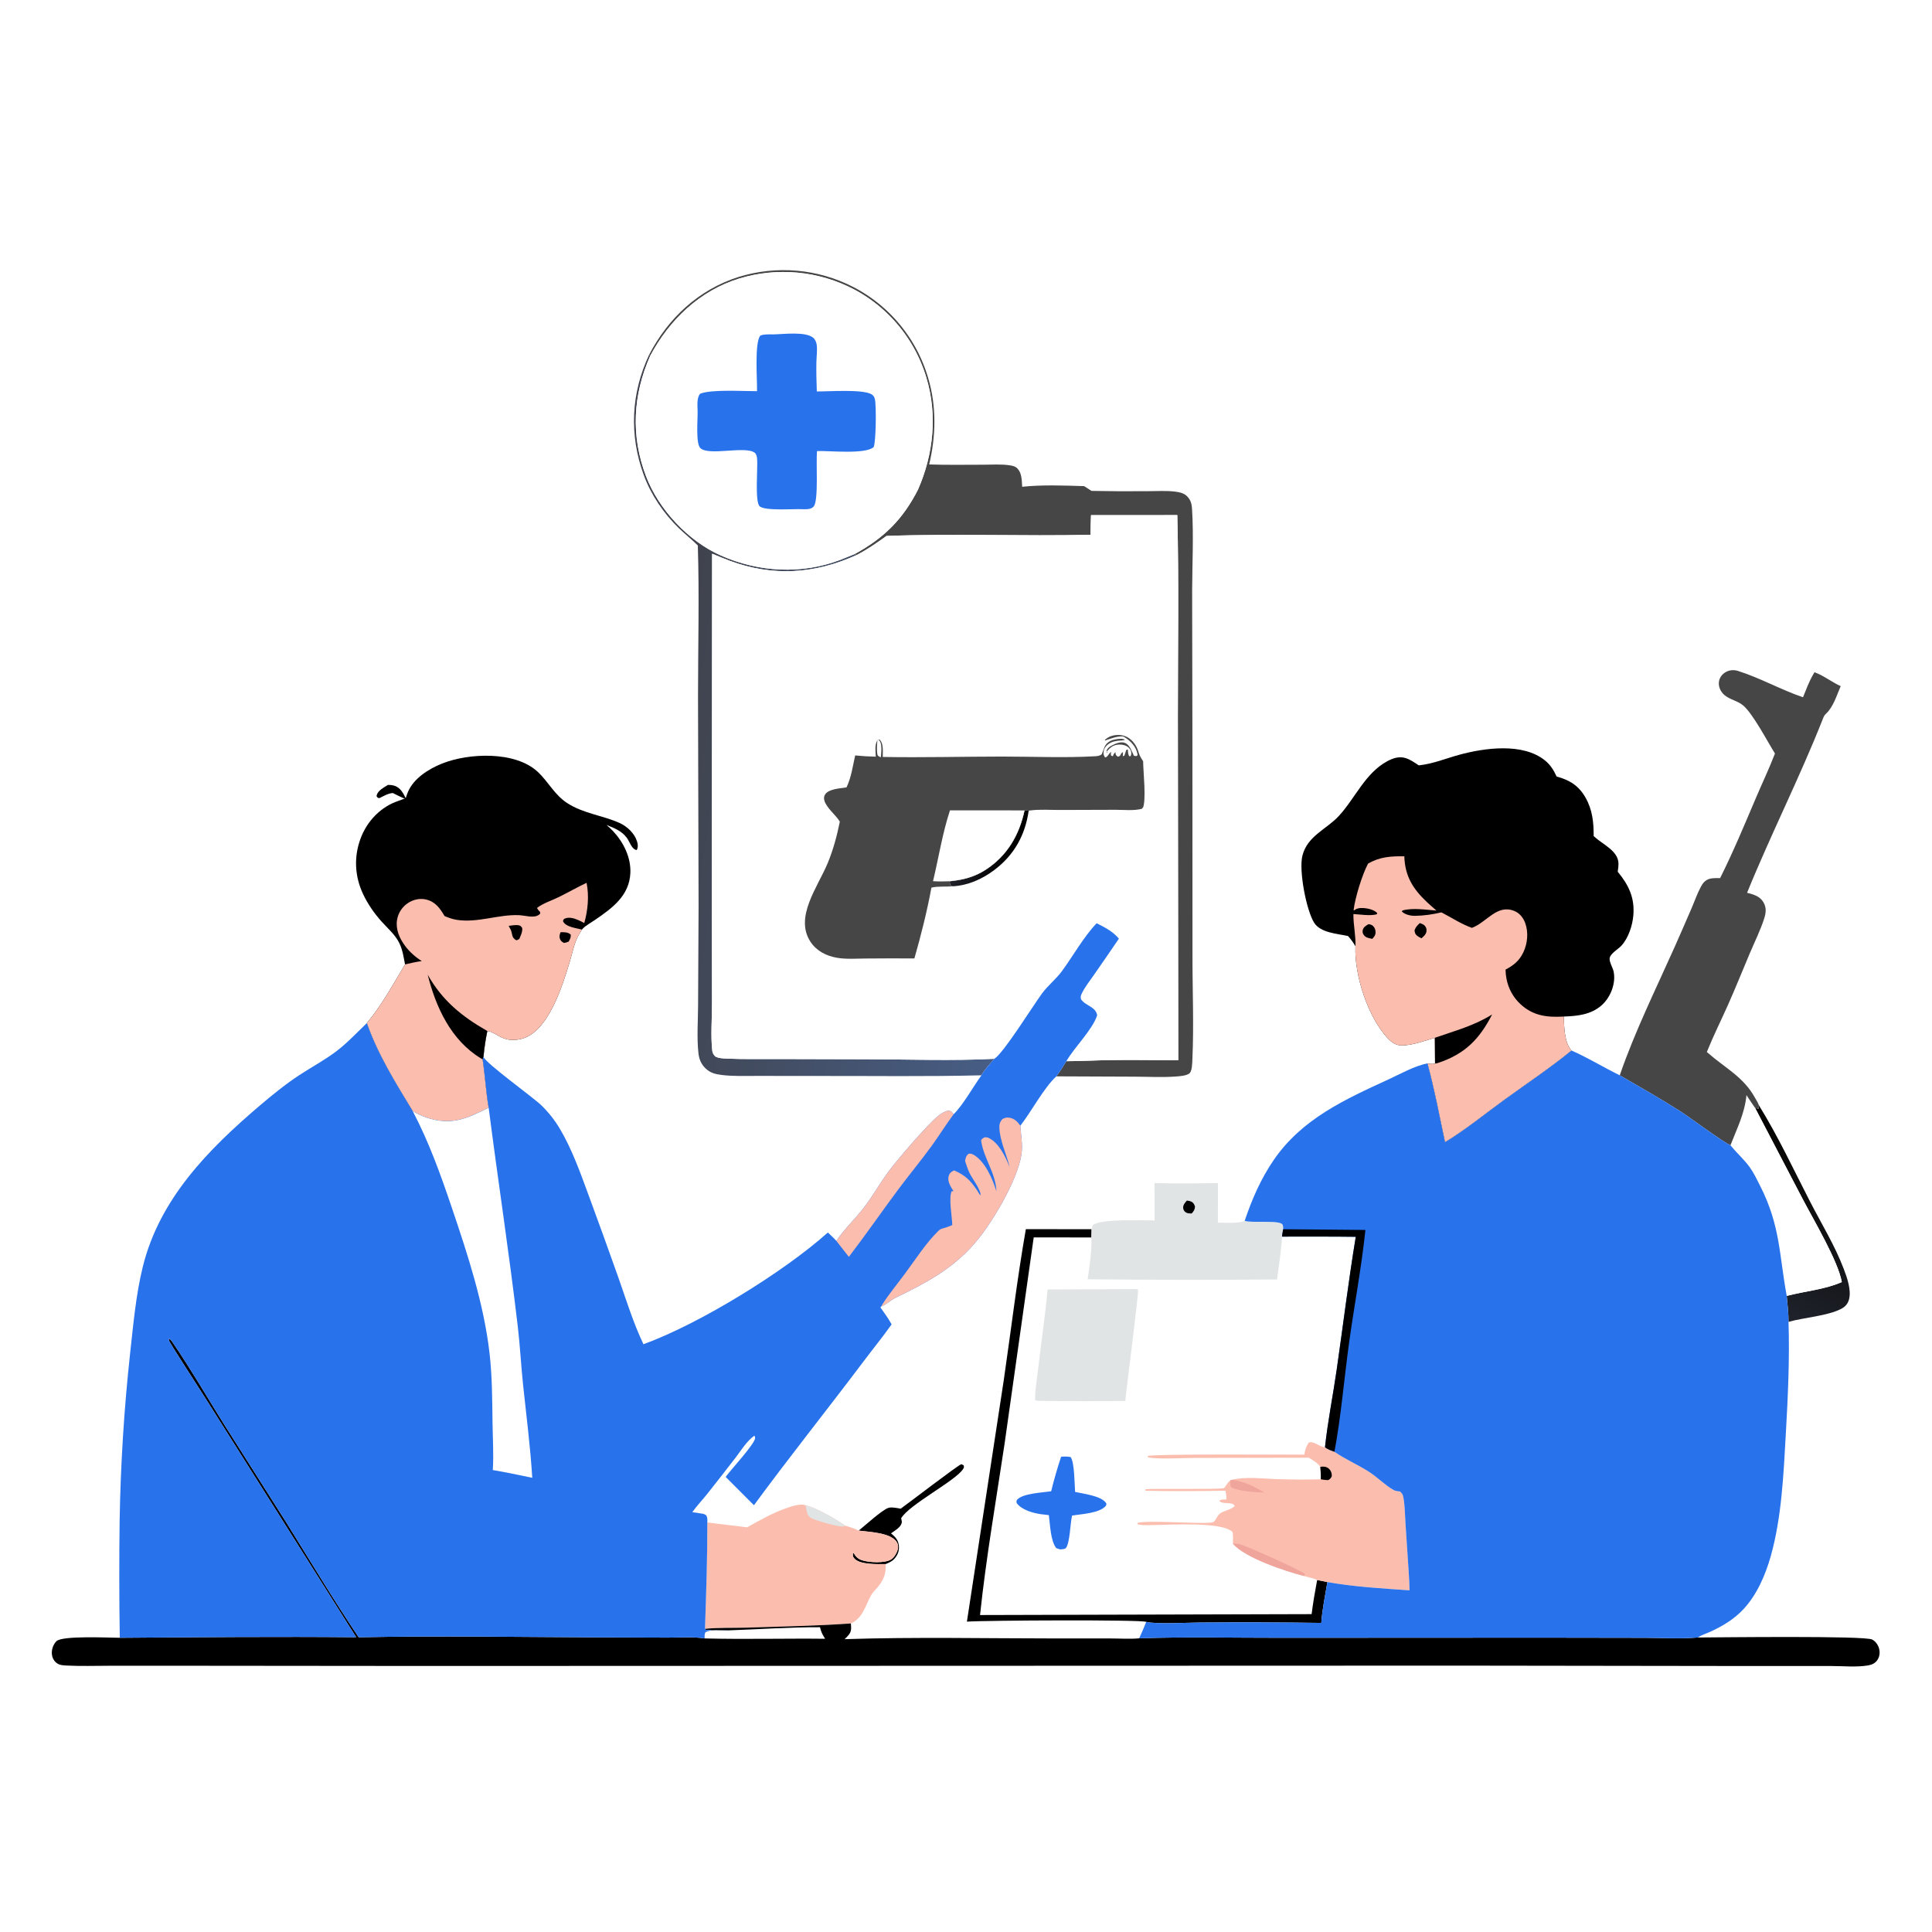 <?xml version="1.0" encoding="utf-8" ?>
<svg xmlns="http://www.w3.org/2000/svg" xmlns:xlink="http://www.w3.org/1999/xlink" width="1024" height="1024">
	<path fill="white" d="M0 0L1024 0L1024 1024L0 1024L0 0Z"/>
	<path d="M205.63 416.007C206.788 415.998 207.841 416.098 208.95 416.431C212.423 417.475 213.822 420.649 215.327 423.628C212.869 422.707 210.545 421.489 208.196 420.325C205.685 420.48 203.345 421.936 201.109 423.017C200.03 422.873 200.244 422.836 199.604 422.06C199.628 421.873 199.631 421.681 199.675 421.497C200.288 418.937 203.566 417.336 205.63 416.007Z"/>
	<path d="M455.129 811.249C458.572 808.486 467.304 800.483 470.788 799.23C471.918 798.824 473.4 799.026 474.563 799.163C475.513 799.275 476.441 799.45 477.378 799.643C481.687 796.574 507.376 776.827 509.534 776.033L510.725 776.628C510.991 777.628 511.011 777.685 510.497 778.549C506.87 784.646 481.581 797.577 477.619 804.771C477.992 806.276 478.277 806.826 477.47 808.267C476.476 810.042 473.887 811.527 472.255 812.706C474.564 814.632 476.075 816.153 476.416 819.257C476.711 821.933 475.802 824.228 474.021 826.208C472.732 827.641 471.113 828.293 469.361 828.995C465.182 829.019 455.834 829.429 452.854 826.076C451.901 825.004 452.02 824.58 452.051 823.229L452.469 823.197C453.675 825.145 454.721 826.246 456.941 826.977C460.554 828.167 469.149 828.664 472.44 826.45C474.121 825.319 475.552 822.748 475.917 820.786C476.17 819.427 475.896 818.092 475.064 816.98C471.548 812.275 460.604 811.996 455.129 811.249Z"/>
	<defs>
		<linearGradient id="gradient_0" gradientUnits="userSpaceOnUse" x1="971.075" y1="608.937" x2="928.979" y2="688.393">
			<stop offset="0" stop-color="#050300"/>
			<stop offset="1" stop-color="#1F222B"/>
		</linearGradient>
	</defs>
	<path fill="url(#gradient_0)" d="M930.234 587.217L932.142 587.702L932.244 585.827C942.365 602.111 950.655 619.953 959.43 636.998C965.485 648.759 972.543 660.185 977.24 672.585C978.988 677.2 981.291 683.682 980.042 688.608C979.438 690.993 978.054 692.582 975.89 693.706C968.501 697.544 956.243 698.255 947.956 700.617C947.991 696.051 947.387 691.411 946.998 686.861C956.495 684.348 967.22 683.494 976.193 679.52C974.223 668.329 961.232 646.591 955.371 635.358L930.234 587.217Z"/>
	<path fill="white" d="M917.189 606.991C920.644 598.099 924.755 590.073 925.661 580.431Q927.885 583.866 930.234 587.217L955.371 635.358C961.232 646.591 974.223 668.329 976.193 679.52C967.22 683.494 956.495 684.348 946.998 686.861C942.966 665.044 943.662 649.694 932.903 628.506C931.224 625.197 929.498 621.557 927.324 618.557C924.437 614.57 920.745 611.364 917.663 607.579L917.189 606.991Z"/>
	<defs>
		<linearGradient id="gradient_1" gradientUnits="userSpaceOnUse" x1="351.194" y1="425.694" x2="539.316" y2="452.658">
			<stop offset="0" stop-color="#40434D"/>
			<stop offset="1" stop-color="#475D84"/>
		</linearGradient>
	</defs>
	<path fill="url(#gradient_1)" d="M344.056 188.011L344.637 188.579C335.426 209.313 334.272 231.096 342.448 252.494C349.166 270.078 364.779 286.745 381.99 294.394C402.063 303.314 424.895 304.631 445.516 296.672C448.021 295.705 450.491 294.646 452.986 293.651L454.051 294.181C431.81 304.249 409.584 305.741 386.54 297.137C383.477 295.994 380.455 294.72 377.435 293.466L377.291 477.01L377.384 531.761C377.395 539.573 376.62 549.497 377.538 557.02C377.693 558.288 378.278 558.996 379.07 559.921C380.877 560.972 383.611 560.997 385.689 561.091C394.21 561.476 402.831 561.268 411.362 561.302L459.232 561.427C481.535 561.449 504.909 562.346 527.031 561.183C524.675 563.921 521.9 566.746 520.194 569.938C491.092 570.655 461.915 570.225 432.802 570.278L401.6 570.251C395.334 570.228 388.807 570.54 382.582 569.764C379.119 569.332 376.45 568.697 373.887 566.201C371.606 563.978 370.536 561.36 370.187 558.234C369.271 550.029 369.969 541.041 369.998 532.77L370.263 480.299L369.962 369.058C369.972 342.467 370.693 315.669 369.856 289.101C366.648 285.911 363.046 283.084 359.788 279.93C351.794 272.192 345.031 262.27 341.208 251.799C333.415 230.458 334.438 208.499 344.056 188.011Z"/>
	<path fill="#FBBDAE" d="M395.961 809.522C402.301 806.004 408.576 802.384 415.395 799.854C418.222 798.805 424.143 796.571 426.981 797.861C433.147 799.265 442.69 805.035 448.061 808.662C450.403 809.337 452.954 810.155 455.129 811.249C460.604 811.996 471.548 812.275 475.064 816.98C475.896 818.092 476.17 819.427 475.917 820.786C475.552 822.748 474.121 825.319 472.44 826.45C469.149 828.664 460.554 828.167 456.941 826.977C454.721 826.246 453.675 825.145 452.469 823.197L452.051 823.229C452.02 824.58 451.901 825.004 452.854 826.076C455.834 829.429 465.182 829.019 469.361 828.995C469.851 833.742 468.308 837.423 465.334 841.079C464.197 842.477 462.764 843.686 461.855 845.256C458.622 850.838 457.536 857.513 450.984 860.471C432.589 861.759 414.128 862.112 395.69 862.694C388.461 862.923 380.835 862.592 373.662 863.319C374.288 844.538 374.946 825.687 374.898 806.897C381.882 807.936 388.957 808.549 395.961 809.522Z"/>
	<path fill="#E1E4E5" d="M426.981 797.861C433.147 799.265 442.69 805.035 448.061 808.662C447.813 808.778 447.577 808.928 447.316 809.009C445.121 809.692 431.825 805.827 429.577 804.397C427.57 803.119 427.446 800.049 426.981 797.861Z"/>
	<path fill="#454645" d="M344.056 188.011C354.142 168.564 370.302 153.532 391.361 146.81Q393.236 146.227 395.137 145.737Q397.037 145.246 398.96 144.848Q400.882 144.45 402.822 144.146Q404.761 143.842 406.713 143.633Q408.665 143.423 410.625 143.309Q412.585 143.195 414.548 143.176Q416.511 143.157 418.473 143.233Q420.434 143.31 422.39 143.482Q424.346 143.653 426.291 143.92Q428.236 144.187 430.165 144.547Q432.095 144.908 434.005 145.362Q435.915 145.816 437.801 146.363Q439.686 146.909 441.543 147.546Q443.4 148.184 445.223 148.911Q447.047 149.637 448.833 150.452Q450.62 151.267 452.364 152.167Q453.25 152.627 454.124 153.109Q454.999 153.591 455.86 154.095Q456.722 154.599 457.571 155.124Q458.42 155.649 459.255 156.196Q460.091 156.743 460.912 157.31Q461.733 157.878 462.54 158.466Q463.347 159.054 464.138 159.662Q464.93 160.27 465.706 160.898Q466.482 161.526 467.242 162.173Q468.002 162.821 468.746 163.487Q469.489 164.153 470.216 164.838Q470.942 165.522 471.651 166.225Q472.36 166.928 473.051 167.649Q473.742 168.369 474.415 169.107Q475.088 169.844 475.742 170.599Q476.395 171.353 477.03 172.124Q477.665 172.894 478.28 173.681Q478.895 174.467 479.49 175.268Q480.085 176.07 480.66 176.886Q481.234 177.703 481.788 178.533Q482.342 179.364 482.875 180.208Q483.408 181.052 483.919 181.91Q484.431 182.767 484.92 183.637Q485.41 184.507 485.878 185.389Q486.345 186.271 486.79 187.165Q487.235 188.058 487.658 188.963Q488.08 189.867 488.48 190.782Q488.88 191.697 489.256 192.621Q489.633 193.546 489.986 194.48Q490.339 195.414 490.668 196.356Q490.997 197.298 491.303 198.249Q491.608 199.199 491.89 200.157C496.436 215.125 496.098 231.046 492.484 246.166C501.959 246.491 511.456 246.325 520.934 246.31C525.654 246.303 530.785 245.913 535.454 246.662C537.045 246.918 538.327 247.26 539.432 248.501C541.655 250.997 541.56 254.85 541.77 257.998C552.337 256.883 563.979 257.327 574.621 257.663L578.518 260.184Q593.346 260.478 608.177 260.34C613.059 260.337 618.238 259.961 623.076 260.601C625.316 260.897 627.577 261.403 629.202 263.067C631.216 265.126 631.653 267.208 631.823 270.011C632.689 284.257 631.908 298.971 631.857 313.267L632 388.944L632.039 505.934C631.997 524.351 632.828 543.083 631.99 561.46C631.905 563.326 631.908 567.851 630.336 568.983C628.665 570.187 625.333 570.414 623.278 570.568C616.08 571.108 608.6 570.681 601.379 570.656L559.892 570.488C561.849 567.914 563.512 565.203 565.194 562.446C572.944 562.438 580.706 561.978 588.459 561.87C600.462 561.702 612.493 561.899 624.498 561.974L624.283 379.876C624.272 344.257 624.871 308.638 623.993 273.024L578.262 273.035C578.087 276.498 578.08 279.983 578.003 283.45C541.983 284.272 505.89 282.75 469.876 284.06C464.761 287.74 459.672 291.307 454.051 294.181L452.986 293.651C468.527 285.147 478.511 275.322 486.566 259.471C494.73 240.891 496.936 219.964 491.044 200.347Q490.768 199.415 490.468 198.49Q490.169 197.566 489.847 196.648Q489.525 195.731 489.18 194.823Q488.835 193.914 488.468 193.014Q488.101 192.114 487.712 191.223Q487.322 190.333 486.911 189.452Q486.5 188.571 486.067 187.701Q485.634 186.831 485.179 185.972Q484.725 185.113 484.249 184.265Q483.773 183.417 483.277 182.582Q482.78 181.746 482.263 180.923Q481.746 180.1 481.209 179.29Q480.672 178.48 480.114 177.684Q479.557 176.887 478.98 176.105Q478.403 175.323 477.807 174.555Q477.211 173.787 476.597 173.034Q475.982 172.281 475.348 171.544Q474.715 170.807 474.064 170.085Q473.412 169.364 472.743 168.659Q472.074 167.954 471.388 167.266Q470.701 166.578 469.998 165.907Q469.295 165.236 468.575 164.582Q467.855 163.929 467.12 163.294Q466.384 162.658 465.633 162.042Q464.882 161.425 464.115 160.827Q463.349 160.229 462.568 159.65Q461.788 159.071 460.993 158.512Q460.198 157.952 459.389 157.413Q458.581 156.873 457.759 156.354Q456.937 155.835 456.103 155.336Q455.269 154.837 454.422 154.36Q453.576 153.882 452.718 153.425Q450.98 152.51 449.199 151.681Q447.418 150.852 445.599 150.111Q443.781 149.37 441.928 148.719Q440.075 148.067 438.192 147.506Q436.31 146.946 434.402 146.478Q432.495 146.009 430.566 145.635Q428.638 145.26 426.694 144.98Q424.75 144.7 422.795 144.515Q420.839 144.33 418.877 144.24Q416.915 144.15 414.951 144.156Q412.987 144.163 411.025 144.264Q409.064 144.366 407.109 144.564Q405.155 144.761 403.213 145.053Q401.271 145.345 399.345 145.732Q397.419 146.119 395.515 146.599Q393.61 147.079 391.731 147.651C370.847 154.107 354.785 169.562 344.637 188.579L344.056 188.011Z"/>
	<path fill="#454645" d="M940.764 399.377C936.822 393.124 929.049 378.15 923.808 373.814C920.899 371.408 916.762 370.806 913.93 368.343C911.86 366.542 910.566 363.658 911.143 360.902C911.556 358.932 912.863 357.286 914.579 356.27C916.582 355.084 918.954 354.906 921.154 355.599C932.905 359.301 943.947 365.597 955.622 369.569C957.304 365.432 958.849 361.189 961.116 357.332L961.489 356.687C961.565 356.558 961.644 356.432 961.721 356.304C966.644 358.061 970.818 361.517 975.605 363.658C973.506 368.527 971.716 374.648 967.838 378.269C966.926 379.119 966.656 379.743 966.211 380.871C953.922 412.059 938.624 442.1 925.995 473.181C929.401 474.113 932.773 474.946 934.674 478.25C936.316 481.102 936.023 483.785 935.065 486.798C933.067 493.08 929.963 499.283 927.388 505.366C923.543 514.453 919.891 523.609 915.869 532.622C912.164 540.926 908.052 549.144 904.666 557.575L905.28 558.118C914.376 566.094 924.048 570.759 930.104 581.709C930.817 583 931.792 584.427 932.244 585.827L932.142 587.702L930.234 587.217Q927.885 583.866 925.661 580.431C924.755 590.073 920.644 598.099 917.189 606.991C914.113 606.003 895.155 591.881 890.649 589.018C880.136 582.337 869.278 576.175 858.502 569.93C866.472 546.786 877.614 524.268 887.599 501.908Q892.247 491.425 896.78 480.893C898.323 477.275 899.656 473.396 901.533 469.947C902.388 468.374 903.127 467.263 904.726 466.351C906.617 465.273 909.582 465.368 911.687 465.435C918.663 451.495 924.605 437.184 930.702 422.848C934.03 415.022 937.72 407.317 940.764 399.377Z"/>
	<path d="M188.783 867.758L108.538 740.574C106.278 736.979 89.907 711.787 89.531 710.489C89.443 710.183 89.484 709.854 89.461 709.537C90.461 709.781 91.095 710.917 91.665 711.749C101.099 725.532 109.577 740.197 118.429 754.373L151.554 806.621C164.258 827.023 176.721 847.848 190.116 867.787C232.921 866.931 275.92 867.667 318.735 867.846L353.992 867.971C360.174 867.984 367.318 867.385 373.388 868.403C373.379 867.31 373.435 866.378 373.662 865.308C376.114 863.208 382.833 864.377 386.146 864.119C382.107 863.975 378.069 864.243 374.034 863.891L373.662 863.319C380.835 862.592 388.461 862.923 395.69 862.694C414.128 862.112 432.589 861.759 450.984 860.471C451.155 863.028 451.429 864.667 449.667 866.713C449.041 867.439 448.355 868.124 447.669 868.792C484.906 867.583 522.373 868.403 559.638 868.414L588.803 868.419C593.695 868.42 598.931 868.798 603.777 868.346C628.676 867.471 653.808 868.096 678.731 868.061L818.557 867.992L872.022 868.077C881.199 868.089 890.776 868.704 899.895 867.903C911.052 867.855 988.282 866.88 992.28 868.987C994.067 869.929 995.341 871.697 995.905 873.612C996.515 875.683 996.296 877.931 995.108 879.756C993.979 881.489 992.21 882.344 990.224 882.688C984.086 883.751 976.711 883.018 970.435 883.023L927.246 883.026L774.452 882.817L225.691 883L100.566 882.883L58.231 882.887C50.529 882.888 42.689 883.176 35 882.757C33.199 882.659 31.604 882.562 30.101 881.482C28.538 880.359 27.667 878.578 27.496 876.687C27.28 874.295 28.201 871.623 29.882 869.893C32.905 866.781 57.797 868.048 63.487 868.062C105.226 867.754 147.049 867.368 188.783 867.758Z"/>
	<path fill="white" d="M434.617 862.461C435.094 864.497 435.69 865.944 436.794 867.713L437.33 868.581C416.029 868.349 394.675 868.938 373.388 868.403C373.379 867.31 373.435 866.378 373.662 865.308C376.114 863.208 382.833 864.377 386.146 864.119C402.255 863.578 418.514 862.401 434.617 862.461Z"/>
	<path d="M214.676 511.161C213.963 507.415 213.385 503.458 211.717 499.997C209.53 495.46 205.642 492.2 202.32 488.516C198.406 484.176 194.941 479.19 192.445 473.897C188.028 464.527 187.474 454.238 191.089 444.499C194.081 436.442 199.857 429.713 207.613 425.912C210.024 424.731 212.634 424.094 215.061 422.97C215.393 421.93 215.747 420.888 216.161 419.878C219.162 412.561 227.28 407.501 234.328 404.691C248.486 399.047 273.058 397.996 284.961 409.047C290.735 414.408 293.843 421.287 300.735 425.712C309.41 431.283 319.309 432.097 328.406 436.209C332.407 438.017 336.21 441.58 337.594 445.821C338.136 447.481 338.287 448.949 337.503 450.527C334.858 450.323 333.698 446.009 332.23 444.051C329.496 440.405 325.542 438.855 321.464 437.252C322.659 438.277 323.823 439.331 324.901 440.481C330.47 446.419 334.466 454.419 334.105 462.708C333.579 474.809 324.357 481.428 315.32 487.6C313.249 489.015 310.558 490.468 308.826 492.254C308.69 492.394 308.573 492.551 308.446 492.7C307.986 493.472 307.532 494.243 307.055 495.004C304.431 499.187 303.415 504.97 301.988 509.694C298.164 522.344 290.61 547.276 276.135 550.685C266.326 552.995 263.325 547.02 258.298 546.452Q256.878 553.254 256.243 560.173L255.802 561.468C257.087 569.976 257.556 578.667 259.006 587.127C247.262 592.978 239.183 596.743 225.974 592.342C223.424 591.493 221.068 590.289 218.753 588.931C209.607 573.827 200.283 559.022 194.425 542.257C202.308 532.869 208.379 521.64 214.676 511.161Z"/>
	<path fill="#FBBDAE" d="M235.617 485.516C237.727 486.4 239.728 487.165 242.006 487.523C253.267 489.294 264.078 484.569 275.166 485.061C278.264 485.198 283.094 486.833 285.658 484.826C286.454 484.203 286.216 484.502 286.315 483.432C285.621 482.713 285.049 482.143 284.633 481.225C287.735 478.766 292.621 477.226 296.212 475.441C301.144 472.99 305.933 470.295 310.897 467.898C312.291 474.937 311.601 482.38 309.673 489.237Q308.027 488.338 306.31 487.585C304.18 486.655 301.526 485.893 299.287 486.905C298.552 487.238 298.646 487.532 298.399 488.228C298.492 488.409 298.567 488.601 298.678 488.772C300.39 491.406 305.56 491.929 308.446 492.7C307.986 493.472 307.532 494.243 307.055 495.004C304.431 499.187 303.415 504.97 301.988 509.694C298.164 522.344 290.61 547.276 276.135 550.685C266.326 552.995 263.325 547.02 258.298 546.452Q256.878 553.254 256.243 560.173L255.802 561.468C257.087 569.976 257.556 578.667 259.006 587.127C247.262 592.978 239.183 596.743 225.974 592.342C223.424 591.493 221.068 590.289 218.753 588.931C209.607 573.827 200.283 559.022 194.425 542.257C202.308 532.869 208.379 521.64 214.676 511.161C217.631 510.444 220.533 509.825 223.543 509.385C220.118 507.225 216.973 504.448 214.58 501.167C211.687 497.199 209.618 492.492 210.458 487.489Q210.571 486.811 210.754 486.149Q210.937 485.487 211.188 484.847Q211.439 484.207 211.754 483.597Q212.07 482.987 212.447 482.412Q212.824 481.838 213.259 481.306Q213.694 480.774 214.181 480.289Q214.669 479.805 215.204 479.374Q215.739 478.943 216.316 478.57C219.086 476.767 222.551 475.995 225.798 476.752C230.771 477.911 233.19 481.407 235.617 485.516Z"/>
	<path d="M297.13 494.075C299.109 494.077 301.004 493.981 302.516 495.379C302.617 497.017 302.154 497.6 301.436 499.048C300.609 499.444 299.891 499.62 298.991 499.784C297.936 499.265 297.24 498.819 296.806 497.661C296.311 496.339 296.624 495.298 297.13 494.075Z"/>
	<path d="M269.625 490.712C271.183 490.521 273.478 490.104 275.017 490.44C276.055 490.667 276.219 491.096 276.798 491.902C276.963 493.993 276.02 495.766 275.25 497.664C274.767 497.998 274.292 498.161 273.748 498.372C270.807 497.016 271.848 494.761 270.472 492.344C270.157 491.79 269.882 491.303 269.625 490.712Z"/>
	<path d="M226.681 516.599C234.429 530.345 244.778 538.756 258.298 546.452Q256.878 553.254 256.243 560.173L255.802 561.468C255.462 561.283 255.12 561.1 254.79 560.899C239.034 551.304 230.976 533.783 226.681 516.599Z"/>
	<path fill="white" d="M344.637 188.579C354.785 169.562 370.847 154.107 391.731 147.651Q393.61 147.079 395.515 146.599Q397.419 146.119 399.345 145.732Q401.271 145.345 403.213 145.053Q405.155 144.761 407.109 144.564Q409.064 144.366 411.025 144.264Q412.987 144.163 414.951 144.156Q416.915 144.15 418.877 144.24Q420.839 144.33 422.795 144.515Q424.75 144.7 426.694 144.98Q428.638 145.26 430.566 145.635Q432.495 146.009 434.402 146.478Q436.31 146.946 438.192 147.506Q440.075 148.067 441.928 148.718Q443.781 149.37 445.599 150.111Q447.418 150.852 449.199 151.681Q450.98 152.51 452.718 153.425Q453.576 153.882 454.422 154.36Q455.269 154.837 456.103 155.336Q456.937 155.835 457.759 156.354Q458.581 156.873 459.389 157.413Q460.198 157.952 460.993 158.512Q461.788 159.071 462.569 159.65Q463.349 160.229 464.116 160.827Q464.882 161.425 465.633 162.042Q466.384 162.658 467.12 163.294Q467.855 163.929 468.575 164.582Q469.295 165.236 469.998 165.907Q470.701 166.578 471.388 167.266Q472.074 167.954 472.743 168.659Q473.412 169.364 474.064 170.085Q474.715 170.807 475.348 171.544Q475.982 172.281 476.597 173.034Q477.211 173.787 477.807 174.555Q478.404 175.323 478.98 176.105Q479.557 176.887 480.114 177.684Q480.672 178.48 481.209 179.29Q481.746 180.1 482.263 180.923Q482.78 181.746 483.277 182.582Q483.773 183.417 484.249 184.265Q484.725 185.113 485.179 185.972Q485.634 186.831 486.067 187.701Q486.5 188.571 486.911 189.452Q487.322 190.333 487.712 191.223Q488.101 192.114 488.468 193.014Q488.835 193.914 489.18 194.823Q489.525 195.731 489.847 196.649Q490.169 197.566 490.468 198.49Q490.768 199.415 491.044 200.347C496.936 219.964 494.73 240.891 486.566 259.471C478.511 275.322 468.527 285.147 452.986 293.651C450.491 294.646 448.021 295.705 445.516 296.672C424.895 304.631 402.063 303.314 381.99 294.394C364.779 286.745 349.166 270.078 342.448 252.494C334.272 231.096 335.426 209.313 344.637 188.579Z"/>
	<path fill="#2872EC" d="M409.821 177.238C415.109 177.156 427.065 175.573 431.053 179.046C432.113 179.969 432.68 181.395 432.871 182.76C433.276 185.653 432.765 188.957 432.707 191.884C432.605 197.093 432.738 202.275 432.93 207.481C439.603 207.505 456.217 206.275 461.52 208.764C462.865 209.396 463.365 210.2 463.718 211.614C464.51 214.787 464.326 234.625 463.013 237.021C458.36 240.916 439.772 238.831 433.052 239.078C432.391 244.74 433.983 265.402 431.25 268.467C429.737 270.165 427.169 269.882 425.125 269.884C420.595 269.632 405.673 270.904 402.665 268.368C399.944 266.074 401.769 247.435 401.267 243.001C401.153 241.996 400.877 240.586 400.026 239.957C394.856 236.135 375.506 241.87 371.145 237.434C368.661 234.908 369.878 221.671 369.754 217.752C369.671 215.131 369.237 210.671 371.12 208.667C377.241 206.256 394.208 207.382 401.236 207.334C401.407 201.476 399.802 181.715 402.989 177.861C405.091 177.028 407.583 177.262 409.821 177.238Z"/>
	<path d="M751.95 405.646L752.675 405.569C759.643 404.783 766.716 401.873 773.506 400.03C786.851 396.406 807.051 393.572 818.8 402.989C821.72 405.33 823.495 408.201 825.039 411.568C831.916 413.442 836.736 416.383 840.373 422.773C844.021 429.184 844.71 435.875 844.672 443.117L845.162 443.578C849.443 447.53 857.713 450.979 857.819 457.649C857.842 459.114 857.634 460.591 857.427 462.038C863.268 469.084 866.507 475.901 865.703 485.201C865.236 490.611 863.093 497.142 859.398 501.216C857.743 503.041 853.701 505.23 853.163 507.737C852.769 509.575 854.78 512.869 855.205 514.735C856.657 521.111 853.563 528.852 848.694 533.003C843.009 537.849 835.986 538.536 828.866 538.785C828.969 544.081 829.137 552.706 832.935 556.801C821.536 566.155 809.017 574.452 797.084 583.122C786.876 590.539 776.665 598.912 765.882 605.398C762.952 591.502 760.291 577.348 756.572 563.638C758.037 563.88 759.124 564.037 760.606 563.697L760.508 550.046C755.137 551.616 748.803 554.001 743.204 554.103C739.982 554.161 737.721 552.619 735.561 550.332C725.015 539.169 717.768 516.723 718.415 501.525C717.227 499.526 716.026 497.819 714.453 496.104C708.735 494.854 699.853 494.445 696.476 488.995C692.379 482.384 688.287 461.305 690.336 453.404C693.043 442.961 703.058 439.587 709.632 432.456C718.272 423.085 723.549 409.804 735.267 403.471C738.36 401.799 741.634 400.724 745.097 401.831C747.527 402.608 749.842 404.226 751.95 405.646Z"/>
	<path fill="#FBBDAE" d="M725.095 457.734C731.356 454.099 737.251 453.766 744.322 453.861C744.646 464.248 748.78 471.023 756.217 478.047C757.878 479.617 759.612 481.115 761.339 482.611C755.684 482.219 748.849 481.044 743.34 482.563L743.007 483.133C744.743 484.804 747.692 485.444 750.043 485.409C754.685 485.342 759.456 484.636 763.974 483.574C769.213 486.255 774.624 489.864 780.128 491.781L780.798 491.51C788.219 488.425 793.629 479.134 802.667 482.849C805.449 483.992 807.334 486.389 808.363 489.159C810.184 494.061 809.656 500.001 807.435 504.687C805.276 509.241 802.306 511.593 797.962 513.927C798.11 520.9 800.647 527.284 805.785 532.127C812.379 538.343 819.79 539.275 828.404 538.814L828.866 538.785C828.969 544.081 829.137 552.706 832.935 556.801C821.536 566.155 809.017 574.452 797.084 583.122C786.876 590.539 776.665 598.912 765.882 605.398C762.952 591.502 760.291 577.348 756.572 563.638C758.037 563.88 759.124 564.037 760.606 563.697L760.508 550.046C755.137 551.616 748.803 554.001 743.204 554.103C739.982 554.161 737.721 552.619 735.561 550.332C725.015 539.169 717.768 516.723 718.415 501.525C718.646 495.837 717.258 490.179 717.333 484.459C721.098 484.673 726.057 485.548 729.701 484.601L729.973 483.946C728.136 482.043 724.599 481.332 722.041 481.263C720.367 481.217 719.039 481.467 717.692 482.515L717.437 482.357C718.254 475.682 721.937 463.717 725.095 457.734Z"/>
	<path d="M752.548 489.246C753.344 489.542 754.407 489.896 755.03 490.507C755.915 491.375 756.241 492.518 756.041 493.724C755.773 495.334 754.548 496.326 753.386 497.327C752.599 496.898 751.698 496.464 751.008 495.893C750.015 495.071 749.864 494.276 749.726 493.068C750.351 491.331 751.212 490.494 752.548 489.246Z"/>
	<path d="M725.348 489.812C726.272 489.98 727.01 490.109 727.727 490.778C728.697 491.683 729.12 492.956 729.078 494.256C729.028 495.778 728.314 496.548 727.341 497.602C725.736 497.281 724.019 497.065 722.935 495.694C722.222 494.792 722.043 493.936 722.317 492.825C722.692 491.304 724.125 490.576 725.348 489.812Z"/>
	<path d="M760.508 550.046C771.052 546.363 781.279 543.699 790.863 537.674C784.173 550.735 776.465 558.642 762.277 563.345C761.408 563.633 761.636 563.549 760.606 563.697L760.508 550.046Z"/>
	<path fill="white" d="M611.897 627.03C623.065 627.399 634.37 627.205 645.543 627.029L645.506 648.02C649.248 647.985 656.538 648.653 659.716 647.046C663.151 648.391 678.41 646.47 679.766 649.067C680.187 649.872 680.103 650.639 680.11 651.519C679.872 652.825 679.589 654.102 679.54 655.431C692.551 655.451 705.575 655.348 718.584 655.526C714.732 678.937 711.855 702.457 708.48 725.935C706.515 739.604 703.74 753.312 702.275 767.03C703.675 768.248 705.567 768.809 707.281 769.477C713.207 773.596 719.772 776.325 725.769 780.207C730.182 783.064 734.078 787.171 738.617 789.731C739.64 790.308 740.84 790.411 741.99 790.485C743.074 791.448 743.479 791.969 743.765 793.419C744.648 797.895 744.62 802.878 744.94 807.45L746.742 834.847C746.899 837.53 747.057 840.222 747.084 842.91C732.525 841.9 717.93 841.081 703.538 838.531C702.394 845.638 700.791 852.998 700.314 860.178Q668.264 859.723 636.211 859.972C629.622 859.994 612.805 860.973 607.527 859.623C605.191 858.408 522.496 858.795 512.485 859.504L532.031 731.415C535.92 704.788 539.066 677.98 543.726 651.476L578.556 651.519C578.72 650.708 578.98 650.038 579.279 649.27C583.657 645.848 605.565 646.907 611.951 646.838L611.897 627.03Z"/>
	<path fill="#2872EC" d="M562.422 772.089C564.217 771.971 565.736 771.908 567.502 772.288C569.574 775.557 569.489 786.537 569.829 790.745C574.079 791.72 583.513 792.785 586.103 796.482C586.593 797.181 586.401 797.028 586.223 798.015C582.819 802.132 573.255 802.42 568.225 803.292C567.229 807.326 567.108 817.755 564.955 820.462C564.411 821.147 562.817 821.099 561.968 821.219C561.213 821.043 560.533 820.783 559.807 820.512C556.75 816.486 556.61 808.122 555.913 803.041Q553.795 802.842 551.687 802.55C547.334 801.918 541.541 800.292 538.844 796.657C538.795 795.925 538.569 795.504 539.086 794.902C542.031 791.471 552.72 791.12 557.148 790.386Q559.398 781.126 562.422 772.089Z"/>
	<path d="M543.726 651.476L578.556 651.519L578.468 655.876L547.888 655.848L532.461 765.099C527.933 795.321 522.647 825.618 519.442 856.004L695.184 855.525C695.941 849.436 696.995 843.442 698.122 837.413L703.538 838.531C702.394 845.638 700.791 852.998 700.314 860.178Q668.264 859.723 636.211 859.972C629.622 859.994 612.805 860.973 607.527 859.623C605.191 858.408 522.496 858.795 512.485 859.504L532.031 731.415C535.92 704.788 539.066 677.98 543.726 651.476Z"/>
	<path fill="#E1E4E5" d="M601.207 683.246C602.029 683.213 602.41 683.282 603.18 683.495C603.717 684.854 596.942 736.468 596.432 742.523Q573.653 742.811 550.875 742.483C549.999 742.531 549.469 742.445 548.643 742.148C548.495 736.898 549.596 731.189 550.183 725.955C551.773 711.771 553.969 697.674 555.24 683.453L601.207 683.246Z"/>
	<path fill="#E1E4E5" d="M611.897 627.03C623.065 627.399 634.37 627.205 645.543 627.029L645.506 648.02C649.248 647.985 656.538 648.653 659.716 647.046C663.151 648.391 678.41 646.47 679.766 649.067C680.187 649.872 680.103 650.639 680.11 651.519C679.872 652.825 679.589 654.102 679.54 655.431C679.08 663.012 677.861 670.613 676.869 678.144Q626.676 678.571 576.484 678.046C577.545 670.798 578.676 663.207 578.468 655.876L578.556 651.519C578.72 650.708 578.98 650.038 579.279 649.27C583.657 645.848 605.565 646.907 611.951 646.838L611.897 627.03Z"/>
	<path d="M629.07 636.325C629.787 636.443 630.634 636.54 631.298 636.838C632.575 637.41 632.913 638.265 633.383 639.484C633.247 641.224 632.74 641.877 631.615 643.18C630.727 643.16 629.47 643.169 628.685 642.701C627.67 642.096 627.108 641.233 627.094 640.05C627.077 638.533 628.153 637.399 629.07 636.325Z"/>
	<path fill="#FBBDAE" d="M691.294 770.993C691.7 768.61 692.237 766.802 693.536 764.739C695.832 763.369 699.094 766.596 701.653 766.992C701.858 767.023 702.067 767.017 702.275 767.03C703.675 768.248 705.567 768.809 707.281 769.477C713.207 773.596 719.772 776.325 725.769 780.207C730.182 783.064 734.078 787.171 738.617 789.731C739.64 790.308 740.84 790.411 741.99 790.485C743.074 791.448 743.479 791.969 743.765 793.419C744.648 797.895 744.62 802.878 744.94 807.45L746.742 834.847C746.899 837.53 747.057 840.222 747.084 842.91C732.525 841.9 717.93 841.081 703.538 838.531L698.122 837.413C696.08 836.434 693.352 836 691.148 835.307C681.109 832.73 660.122 825.805 653.446 818.207C653.554 816.098 653.576 814.12 653.326 812.02C647.518 806.352 620.185 808.251 612.05 808.269C609.175 808.275 605.776 808.669 602.995 807.904L602.801 807.241C607.214 805.413 640.454 808.206 643.037 806.741C644.406 805.964 645.053 803.473 646.417 802.371C648.613 800.596 652.047 800.404 654.416 798.301C653.471 795.585 648.165 797.716 646.27 795.487C647.285 794.54 648.523 794.833 649.878 794.781C650.312 793.389 649.749 791.566 649.497 790.119C635.302 790.3 620.977 790.446 606.785 790.113L607.072 790.333L607.153 789.314C613.376 788.881 646.147 789.538 648.588 788.749C649.452 788.47 650.257 786.001 652.124 784.596L652.961 784.326C660.365 782.506 669.103 783.746 676.678 783.968C684.484 784.197 692.242 784.301 700.049 784.06C700.133 781.838 699.964 779.673 699.785 777.461C698.275 775.271 695.912 774.015 693.71 772.62L633.164 772.731C626.38 772.719 614.592 773.539 608.489 772.455L608.292 771.713C610.875 770.555 681.135 771.012 691.294 770.993Z"/>
	<path d="M699.785 777.461C701.255 777.2 702.908 777.28 704.122 778.271C705.41 779.323 705.924 780.786 705.901 782.395C705.255 783.607 705.13 783.795 703.963 784.504C702.598 784.459 701.39 784.321 700.049 784.06C700.133 781.838 699.964 779.673 699.785 777.461Z"/>
	<path fill="#EFA49C" d="M652.961 784.326C659.745 785.274 664.315 787.697 670.208 791.078C664.609 790.826 657.717 790.614 652.527 788.355C651.929 787.259 652.224 785.846 652.124 784.596L652.961 784.326Z"/>
	<path fill="#EFA49C" d="M653.446 818.207C654.928 818.111 656.163 818.12 657.588 818.589C662.132 820.085 688.947 831.997 691.634 834.228C691.306 835.171 691.53 834.847 691.148 835.307C681.109 832.73 660.122 825.805 653.446 818.207Z"/>
	<path fill="white" d="M578.262 273.035L623.993 273.024C624.871 308.638 624.272 344.257 624.283 379.876L624.498 561.974C612.493 561.899 600.462 561.702 588.459 561.87C580.706 561.978 572.944 562.438 565.194 562.446C569.5 555.008 579.115 545.701 581.529 538.095C580.706 533.441 575.32 533.197 572.923 529.583C572.75 528.366 572.714 527.989 573.245 526.834C574.894 523.247 577.703 519.777 579.948 516.522Q586.549 507.051 593.038 497.503C589.859 493.698 585.593 491.521 581.24 489.343C574.249 496.686 568.9 506.475 562.88 514.675C559.704 519 555.461 522.249 552.267 526.586C547.469 533.102 531.966 558.118 527.031 561.183C504.909 562.346 481.535 561.449 459.232 561.427L411.362 561.302C402.831 561.268 394.21 561.476 385.689 561.091C383.611 560.997 380.877 560.972 379.07 559.921C378.278 558.996 377.693 558.288 377.538 557.02C376.62 549.497 377.395 539.573 377.384 531.761L377.291 477.01L377.435 293.466C380.455 294.72 383.477 295.994 386.54 297.137C409.584 305.741 431.81 304.249 454.051 294.181C459.672 291.307 464.761 287.74 469.876 284.06C505.89 282.75 541.983 284.272 578.003 283.45C578.08 279.983 578.087 276.498 578.262 273.035Z"/>
	<defs>
		<linearGradient id="gradient_2" gradientUnits="userSpaceOnUse" x1="533.921" y1="455.371" x2="515.633" y2="445.931">
			<stop offset="0" stop-color="black"/>
			<stop offset="1" stop-color="#20202A"/>
		</linearGradient>
	</defs>
	<path fill="url(#gradient_2)" d="M543.032 429.525L545.225 429.674C543.394 442.703 537.424 453.367 526.782 461.291C520.347 466.081 512.962 469.322 504.889 469.764L503.632 469.101L503.326 467.089C510.446 466.37 516.492 464.86 522.535 460.923C533.876 453.537 540.249 442.547 543.032 429.525Z"/>
	<path fill="#454645" d="M467.872 401.195C488.938 401.575 510.162 401.001 531.246 400.992C547.481 400.985 564.132 401.752 580.315 400.833C581.681 400.756 582.837 400.653 583.951 399.792L584.748 397.673C585.124 396.67 585.461 395.624 586.097 394.749C587.312 393.078 589.239 392.202 591.232 391.863C592.711 391.611 595.03 391.249 596.249 392.134C595.591 392.345 595.046 392.441 594.354 392.478C591.774 392.616 589.506 392.888 587.362 394.465C586.072 395.416 585.072 396.868 584.924 398.499C584.805 399.828 584.989 400.464 585.769 401.51C587.381 401.037 587.562 399.32 588.976 398.528C588.781 399.47 588.642 399.59 588.973 400.537L589.855 400.809C590.17 399.776 590.437 399.363 591.234 398.635C591.236 398.795 591.223 398.955 591.239 399.114C591.361 400.316 591.577 400.347 592.495 401.068C594.385 400.772 593.55 399.35 595.217 398.64C595.132 399.401 595.122 400.079 595.136 400.842L595.958 400.479L596.974 397.466L597.788 397.218C597.882 398.485 597.787 399.841 598.615 400.873L599.318 400.717C599.44 400.268 599.637 399.647 599.621 399.186C599.578 397.955 599.098 397.148 598.257 396.311C596.991 395.051 595.022 394.588 593.281 394.631C590.01 394.713 588.51 396.164 586.401 398.488L586.972 399.274L586.472 397.767C587.075 396.501 587.955 395.85 589.162 395.196C591.194 394.095 594.135 392.789 596.439 393.841C598.812 394.925 599.96 398.366 600.996 400.591L602.414 400.75L602.971 400.198C602.848 399.506 602.697 398.832 602.485 398.162C601.465 394.942 598.273 391.829 595.278 390.309C591.934 390.13 588.748 391.468 585.611 392.513L585.693 392.046C586.731 391.221 587.609 390.606 588.874 390.167C591.583 389.226 594.894 389.311 597.453 390.686C600.392 392.266 602.509 395.349 603.413 398.507C603.903 400.22 604.522 401.397 605.512 402.891L605.887 403.444C605.888 408.627 607.73 424.734 605.617 428.516L605.366 427.7L605.384 428.631C601.183 429.827 595.637 429.202 591.249 429.206L561.767 429.301C556.682 429.321 551.187 428.891 546.169 429.542C545.854 429.583 545.54 429.63 545.225 429.674L543.032 429.525C540.249 442.547 533.876 453.537 522.535 460.923C516.492 464.86 510.446 466.37 503.326 467.089L503.632 469.101L504.889 469.764C501.283 470.08 497.15 469.633 493.679 470.452C491.382 482.915 488.139 495.806 484.644 507.994Q471.772 507.907 458.901 508.03C453.936 508.054 448.539 508.496 443.641 507.647C437.96 506.662 432.815 504.078 429.574 499.163C420.954 486.097 433.471 470.079 438.668 457.533C441.687 450.246 443.547 443.178 445.136 435.485C442.909 431.817 437.991 428.22 436.914 424.216C436.596 423.032 436.702 421.889 437.46 420.878C439.568 418.068 445.494 417.841 448.652 417.355C451.186 412.166 451.993 405.994 453.262 400.394C456.914 400.77 460.516 400.973 464.187 401.048C464.074 398.405 463.569 395.251 464.794 392.822C465.247 391.926 465.019 392.217 466.06 391.909C466.202 392.041 466.358 392.159 466.487 392.304C468.359 394.416 467.854 398.535 467.872 401.195Z"/>
	<path fill="white" d="M465.082 391.76C465.33 391.917 465.61 392.033 465.827 392.231C467.797 394.023 467.024 398.93 466.884 401.335C465.904 401.052 465.799 400.973 465.116 400.214C464.51 397.422 464.888 394.588 465.082 391.76Z"/>
	<path fill="white" d="M503.505 429.499L543.032 429.525C540.249 442.547 533.876 453.537 522.535 460.923C516.492 464.86 510.446 466.37 503.326 467.089C500.373 467.186 497.477 467.259 494.526 467.049C497.488 454.667 499.525 441.574 503.505 429.499Z"/>
	<path fill="#2872EC" d="M832.935 556.801C841.676 560.625 849.914 565.744 858.502 569.93C869.278 576.175 880.136 582.337 890.649 589.018C895.155 591.881 914.113 606.003 917.189 606.991L917.663 607.579C920.745 611.364 924.437 614.57 927.324 618.557C929.498 621.557 931.224 625.197 932.903 628.506C943.662 649.694 942.966 665.044 946.998 686.861C947.387 691.411 947.991 696.051 947.956 700.617C948.58 720.244 947.65 739.98 946.542 759.577C945.331 781.005 944.368 804.231 938.49 824.964C935.679 834.877 931.127 845.376 924 852.975C918.993 858.314 912.972 861.887 906.37 864.915C904.313 865.858 901.729 866.609 899.895 867.903C890.776 868.704 881.199 868.089 872.022 868.077L818.557 867.992L678.731 868.061C653.808 868.096 628.676 867.471 603.777 868.346Q605.786 864.042 607.527 859.623C612.805 860.973 629.622 859.994 636.211 859.972Q668.264 859.723 700.314 860.178C700.791 852.998 702.394 845.638 703.538 838.531C717.93 841.081 732.525 841.9 747.084 842.91C747.057 840.222 746.899 837.53 746.742 834.847L744.94 807.45C744.62 802.878 744.648 797.895 743.765 793.419C743.479 791.969 743.074 791.448 741.99 790.485C740.84 790.411 739.64 790.308 738.617 789.731C734.078 787.171 730.182 783.064 725.769 780.207C719.772 776.325 713.207 773.596 707.281 769.477C705.567 768.809 703.675 768.248 702.275 767.03C703.74 753.312 706.515 739.604 708.48 725.935C711.855 702.457 714.732 678.937 718.584 655.526C705.575 655.348 692.551 655.451 679.54 655.431C679.589 654.102 679.872 652.825 680.11 651.519C680.103 650.639 680.187 649.872 679.766 649.067C678.41 646.47 663.151 648.391 659.716 647.046C663.479 635.76 668.358 624.633 675.112 614.802C690.106 592.975 712.842 582.711 736.106 572.027C742.339 569.165 749.811 564.889 756.572 563.638C760.291 577.348 762.952 591.502 765.882 605.398C776.665 598.912 786.876 590.539 797.084 583.122C809.017 574.452 821.536 566.155 832.935 556.801Z"/>
	<path d="M680.11 651.519L723.699 651.9C721.583 672.065 717.738 692.078 714.976 712.165C712.415 730.788 710.729 751.184 707.281 769.477C705.567 768.809 703.675 768.248 702.275 767.03C703.74 753.312 706.515 739.604 708.48 725.935C711.855 702.457 714.732 678.937 718.584 655.526C705.575 655.348 692.551 655.451 679.54 655.431C679.589 654.102 679.872 652.825 680.11 651.519Z"/>
	<path fill="#2872EC" d="M581.24 489.343C585.593 491.521 589.859 493.698 593.038 497.503Q586.549 507.051 579.948 516.522C577.703 519.777 574.894 523.247 573.245 526.834C572.714 527.989 572.75 528.366 572.923 529.583C575.32 533.197 580.706 533.441 581.529 538.095C579.115 545.701 569.5 555.008 565.194 562.446C563.512 565.203 561.849 567.914 559.892 570.488C553.282 576.481 546.651 589.208 540.792 596.656C541.112 601.579 542.126 606.742 541.415 611.664C539.418 625.484 525.558 648.841 516.139 659.535C504.391 672.872 490.181 680.319 474.534 687.919C471.912 689.192 469.846 691.417 467.114 692.429L466.602 692.917C468.726 695.963 470.813 698.649 472.572 701.952C467.813 708.659 462.602 715.047 457.658 721.619C438.462 747.132 418.493 772.07 399.602 797.8L384.625 782.812L385.04 782.232C387.284 779.125 400.625 764.676 400.214 762.074C400.086 761.258 400.194 761.567 399.825 760.934C395.876 763.714 392.759 768.769 389.858 772.604C384.879 779.006 379.901 785.479 374.844 791.815C372.261 795.052 369.327 798.117 366.922 801.478C368.618 801.769 370.296 802.024 372.003 802.241C373.025 802.371 373.481 802.598 374.32 803.158C375.048 804.421 374.934 805.497 374.898 806.897C374.946 825.687 374.288 844.538 373.662 863.319L374.034 863.891C378.069 864.243 382.107 863.975 386.146 864.119C382.833 864.377 376.114 863.208 373.662 865.308C373.435 866.378 373.379 867.31 373.388 868.403C367.318 867.385 360.174 867.984 353.992 867.971L318.735 867.846C275.92 867.667 232.921 866.931 190.116 867.787C176.721 847.848 164.258 827.023 151.554 806.621L118.429 754.373C109.577 740.197 101.099 725.532 91.665 711.749C91.095 710.917 90.461 709.781 89.461 709.537C89.484 709.854 89.443 710.183 89.531 710.489C89.907 711.787 106.278 736.979 108.538 740.574L188.783 867.758C147.049 867.368 105.226 867.754 63.487 868.062Q62.997 837.009 63.412 805.955Q64.153 761.514 68.958 717.327C70.656 702.069 72.004 686.371 75.678 671.443C84.541 635.426 110.402 609.198 137.753 585.927C144.464 580.217 151.384 574.598 158.759 569.763C165.282 565.486 172.29 561.777 178.486 557.029C184.15 552.689 189.275 547.21 194.425 542.257C200.283 559.022 209.607 573.827 218.753 588.931C221.068 590.289 223.424 591.493 225.974 592.342C239.183 596.743 247.262 592.978 259.006 587.127C257.556 578.667 257.087 569.976 255.802 561.468L256.243 560.173C257.715 563.758 282.232 581.347 286.844 585.764C290.678 589.436 294.148 593.867 296.841 598.439C303.115 609.091 307.445 621.172 311.701 632.742Q319.939 655.06 327.879 677.486C331.97 689.165 335.709 701.291 341.043 712.482C370.934 701.579 415.322 674.224 438.794 653.252C440.301 654.698 441.892 656.11 443.273 657.677C447.618 651.27 453.549 645.788 458.238 639.594C462.669 633.741 466.301 627.274 470.651 621.343C475.486 614.751 491.459 596.109 497.303 591.434C499.059 590.03 500.565 589.058 502.777 588.6C504.423 589.019 504.397 589.201 505.43 590.583C510.496 585.612 515.802 575.978 520.194 569.938C521.9 566.746 524.675 563.921 527.031 561.183C531.966 558.118 547.469 533.102 552.267 526.586C555.461 522.249 559.704 519 562.88 514.675C568.9 506.475 574.249 496.686 581.24 489.343Z"/>
	<path fill="#FBBDAE" d="M443.273 657.677C447.618 651.27 453.549 645.788 458.238 639.594C462.669 633.741 466.301 627.274 470.651 621.343C475.486 614.751 491.459 596.109 497.303 591.434C499.059 590.03 500.565 589.058 502.777 588.6C504.423 589.019 504.397 589.201 505.43 590.583C501.357 596.055 497.788 601.872 493.777 607.388C487.998 615.333 481.707 622.888 475.846 630.769C467.114 642.511 458.819 654.52 449.918 666.159C447.702 663.334 445.451 660.53 443.273 657.677Z"/>
	<path fill="#FBBDAE" d="M535.134 618.603C533.536 612.013 529.98 604.631 529.686 597.92C529.6 595.945 529.943 594.663 531.266 593.133C532.659 592.391 533.623 592.162 535.205 592.436C537.671 592.864 539.463 594.667 540.792 596.656C541.112 601.579 542.126 606.742 541.415 611.664C539.418 625.484 525.558 648.841 516.139 659.535C504.391 672.872 490.181 680.319 474.534 687.919C471.912 689.192 469.846 691.417 467.114 692.429C467.283 692.046 467.353 691.861 467.598 691.471C471.162 685.821 475.679 680.425 479.663 675.049C485.19 667.592 490.78 658.799 497.422 652.321C498.188 651.575 498.891 651.291 499.915 651.021C501.614 650.574 503.11 650 504.726 649.309C504.632 644.932 502.75 634.987 504.37 631.414L505.394 631.295C504.766 630.418 504.205 629.535 503.715 628.573C502.78 626.734 502.218 624.747 503.03 622.75C503.592 621.369 504.471 620.939 505.709 620.321C511.588 622.916 514.196 625.495 517.792 630.755C518.291 631.485 519.056 633.09 519.687 633.596C520.119 630.959 515.135 624.362 513.871 621.732C512.887 619.686 512.207 617.495 511.51 615.338C511.907 613.515 511.888 612.755 513.396 611.509C514.524 611.446 514.922 611.429 515.945 612.009C522.155 615.534 526.099 624.927 528.125 631.349C527.741 621.601 521.263 613.847 519.999 604.412C520.618 603.378 520.849 603.378 521.85 602.798C522.577 602.772 523.208 602.774 523.888 603.08C529.45 605.59 533.033 613.315 535.134 618.603Z"/>
	<path fill="white" d="M259.006 587.127C263.944 625.785 269.903 664.352 274.436 703.058C275.636 713.313 276.157 723.639 277.236 733.911C278.96 750.322 281.1 766.789 282.109 783.259C275.157 781.856 268.197 780.313 261.2 779.162C261.718 770.875 261.159 762.402 261.047 754.093C260.88 741.844 260.874 729.378 259.465 717.204C256.436 691.04 247.988 665.229 239.573 640.379C233.584 622.694 227.457 605.499 218.753 588.931C221.068 590.289 223.424 591.493 225.974 592.342C239.183 596.743 247.262 592.978 259.006 587.127Z"/>
</svg>
